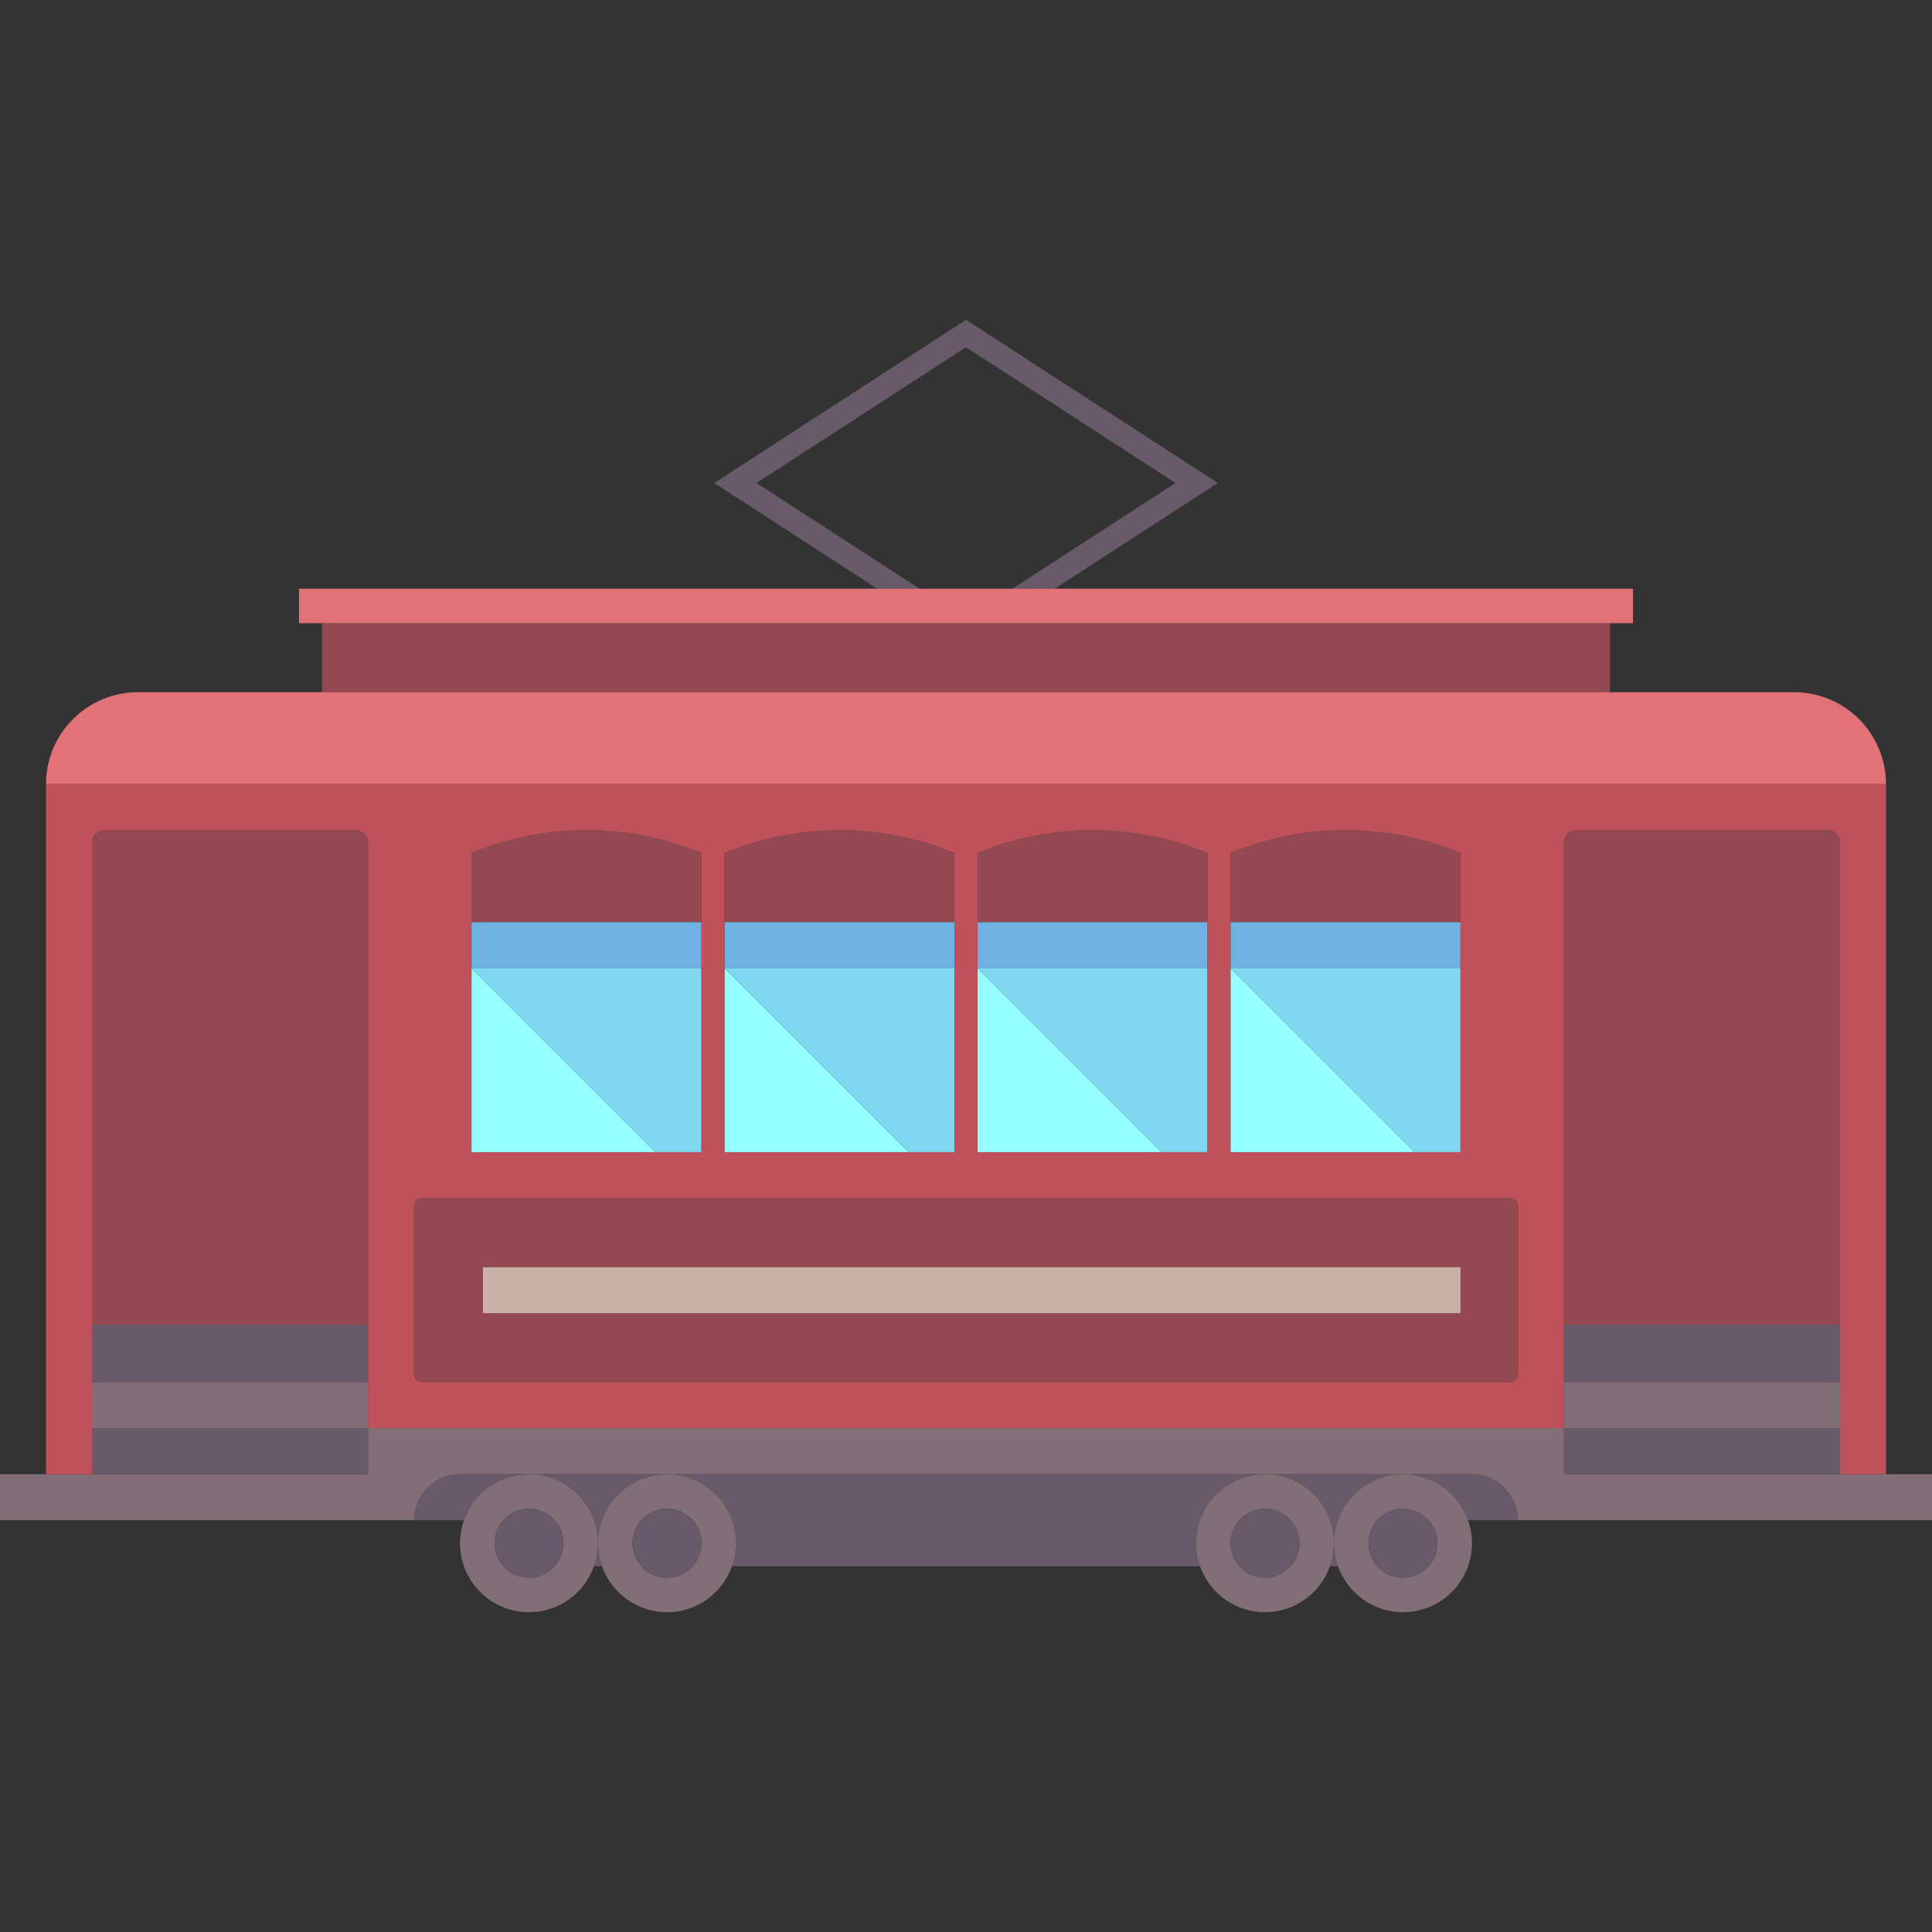 <?xml version="1.0" encoding="iso-8859-1"?>
<!-- Uploaded to: SVG Repo, www.svgrepo.com, Generator: SVG Repo Mixer Tools -->
<svg version="1.1" id="Capa_1" xmlns="http://www.w3.org/2000/svg" xmlns:xlink="http://www.w3.org/1999/xlink" 
	 viewBox="0 0 480 480" xml:space="preserve">
<rect x="0" y="0" width="480" height="480" fill="#333333" stroke="none"/>
<g>
	<polygon style="fill:none;" points="240,86.261 187.949,120 228.464,146.261 251.536,146.261 292.051,120 	"/>
	<polygon style="fill:#695A69;" points="187.949,120 240,86.261 292.051,120 251.536,146.261 262.041,146.261 302.559,120 
		240,79.453 177.441,120 217.959,146.261 228.464,146.261 	"/>
	<path style="fill:#695A69;" d="M147.575,389.118h1.993c-0.634-1.79-0.996-3.707-0.996-5.714
		C148.572,385.411,148.209,387.329,147.575,389.118z"/>
	<path style="fill:#695A69;" d="M314.286,366.261H165.714c9.468,0,17.143,7.675,17.143,17.143c0,2.007-0.363,3.925-0.996,5.714
		h116.278c-0.634-1.79-0.996-3.707-0.996-5.714C297.143,373.936,304.818,366.261,314.286,366.261z"/>
	<path style="fill:#695A69;" d="M330.432,389.118h1.993c-0.634-1.79-0.996-3.707-0.996-5.714
		C331.429,385.411,331.066,387.329,330.432,389.118z"/>
	<path style="fill:#695A69;" d="M365.714,366.261h-14.286h-2.857c7.461,0,13.791,4.775,16.146,11.428h12.425l0,0
		C377.143,371.378,372.026,366.261,365.714,366.261z"/>
	<path style="fill:#695A69;" d="M131.429,366.261h-2.857h-14.286c-6.312,0-11.428,5.117-11.428,11.428l0,0h12.425
		C117.638,371.036,123.968,366.261,131.429,366.261z"/>
	<path style="fill:#695A69;" d="M148.572,383.404c0-9.468,7.675-17.143,17.143-17.143h-34.286
		C140.896,366.261,148.572,373.936,148.572,383.404z"/>
	<path style="fill:#695A69;" d="M331.429,383.404c0-9.468,7.675-17.143,17.143-17.143h-34.286
		C323.753,366.261,331.429,373.936,331.429,383.404z"/>
	<path style="fill:#944851;" d="M174.286,211.944c-18.295-7.577-38.848-7.577-57.143,0c0,7.619,0,9.555,0,17.174h57.143
		C174.286,221.499,174.286,219.563,174.286,211.944z"/>
	<path style="fill:#95FFFF;" d="M117.143,240.547c0,15.238,0,30.477,0,45.714c15.238,0,30.476,0,45.714,0L117.143,240.547z"/>
	<path style="fill:#6EB1E2;" d="M174.286,229.118h-57.143c0,3.809,0,7.619,0,11.429h57.143
		C174.286,236.737,174.286,232.928,174.286,229.118z"/>
	<path style="fill:#80D7F0;" d="M174.286,286.261c0-15.238,0-30.476,0-45.714h-57.143l45.714,45.714
		C166.667,286.261,170.476,286.261,174.286,286.261z"/>
	<path style="fill:#944851;" d="M237.143,211.944c-18.295-7.577-38.848-7.577-57.143,0c0,7.619,0,9.555,0,17.174h57.143
		C237.143,221.499,237.143,219.563,237.143,211.944z"/>
	<path style="fill:#95FFFF;" d="M180,240.547c0,15.238,0,30.477,0,45.714c15.238,0,30.476,0,45.714,0L180,240.547z"/>
	<path style="fill:#6EB1E2;" d="M237.143,229.118H180c0,3.809,0,7.619,0,11.429h57.143
		C237.143,236.737,237.143,232.928,237.143,229.118z"/>
	<path style="fill:#80D7F0;" d="M237.143,286.261c0-15.238,0-30.476,0-45.714H180l45.714,45.714
		C229.524,286.261,233.333,286.261,237.143,286.261z"/>
	<path style="fill:#944851;" d="M300,211.944c-18.295-7.577-38.848-7.577-57.143,0c0,7.619,0,9.555,0,17.174H300
		C300,221.499,300,219.563,300,211.944z"/>
	<path style="fill:#95FFFF;" d="M242.857,240.547c0,15.238,0,30.477,0,45.714c15.238,0,30.476,0,45.714,0L242.857,240.547z"/>
	<path style="fill:#6EB1E2;" d="M300,229.118h-57.143c0,3.809,0,7.619,0,11.429H300C300,236.737,300,232.928,300,229.118z"/>
	<path style="fill:#80D7F0;" d="M300,286.261c0-15.238,0-30.476,0-45.714h-57.143l45.714,45.714
		C292.381,286.261,296.191,286.261,300,286.261z"/>
	<path style="fill:#944851;" d="M362.857,211.944c-18.295-7.577-38.848-7.577-57.143,0c0,7.619,0,9.555,0,17.174h57.143
		C362.857,221.499,362.857,219.563,362.857,211.944z"/>
	<path style="fill:#95FFFF;" d="M305.714,240.547c0,15.238,0,30.477,0,45.714c15.238,0,30.476,0,45.714,0L305.714,240.547z"/>
	<path style="fill:#6EB1E2;" d="M362.857,229.118h-57.143c0,3.809,0,7.619,0,11.429h57.143
		C362.857,236.737,362.857,232.928,362.857,229.118z"/>
	<path style="fill:#80D7F0;" d="M362.857,286.261c0-15.238,0-30.476,0-45.714h-57.143l45.714,45.714
		C355.238,286.261,359.048,286.261,362.857,286.261z"/>
	<path style="fill:#944851;" d="M91.429,209.261c0-1.657-1.343-3-3-3H25.857c-1.657,0-3,1.343-3,3v119.857h68.571V209.261z"/>
	<path style="fill:#944851;" d="M457.143,209.261c0-1.657-1.343-3-3-3h-62.571c-1.657,0-3,1.343-3,3v119.857h68.571V209.261z"/>
	<path style="fill:#944851;" d="M104.857,343.404h270.286c1.105,0,2-0.896,2-2V299.69c0-1.104-0.895-2-2-2H104.857
		c-1.104,0-2,0.896-2,2v41.714C102.857,342.509,103.753,343.404,104.857,343.404z M120,314.833h242.857v11.429H120V314.833z"/>
	<rect x="80" y="154.833" style="fill:#944851;" width="320" height="17.143"/>
	<polygon style="fill:#E17277;" points="400,154.833 405.714,154.833 405.714,146.261 262.041,146.261 251.536,146.261 
		228.464,146.261 217.959,146.261 74.286,146.261 74.286,154.833 80,154.833 	"/>
	<path style="fill:#E17277;" d="M468.572,194.833c0-12.623-10.233-22.857-22.857-22.857h-0.143H400H80H34.429h-0.143
		c-12.624,0-22.857,10.234-22.857,22.857h0.004h457.136H468.572z"/>
	<rect x="22.857" y="354.833" style="fill:#695A69;" width="68.571" height="11.429"/>
	<rect x="22.857" y="329.118" style="fill:#695A69;" width="68.571" height="14.286"/>
	<rect x="388.572" y="354.833" style="fill:#695A69;" width="68.571" height="11.429"/>
	<rect x="388.572" y="329.118" style="fill:#695A69;" width="68.571" height="14.286"/>
	<rect x="22.857" y="343.404" style="fill:#826E77;" width="68.571" height="11.428"/>
	<rect x="388.572" y="343.404" style="fill:#826E77;" width="68.571" height="11.428"/>
	<path style="fill:#826E77;" d="M468.572,366.261h-11.429h-68.571v-11.429H91.429v11.429H22.857H11.429H0v11.428h22.857h68.571
		h11.429l0,0c0-6.312,5.117-11.428,11.428-11.428h14.286h2.857h34.286h148.571h34.286h2.857h14.286
		c6.312,0,11.428,5.117,11.428,11.428l0,0h11.429h68.571H480v-11.428H468.572z"/>
	<path style="fill:#BF515A;" d="M22.857,354.833v-11.428v-14.286V209.261c0-1.657,1.343-3,3-3h62.571c1.657,0,3,1.343,3,3v119.857
		v14.286v11.428h297.143v-11.428v-14.286V209.261c0-1.657,1.343-3,3-3h62.571c1.657,0,3,1.343,3,3v119.857v14.286v11.428v11.429
		h11.429v-11.429V194.975c0-0.048-0.003-0.095-0.004-0.143H11.432c0,0.048-0.004,0.095-0.004,0.143v159.857v11.429h11.429V354.833z
		 M305.714,240.547c0-3.81,0-7.619,0-11.429c0-7.619,0-9.556,0-17.174c18.295-7.577,38.848-7.577,57.143,0c0,7.619,0,9.555,0,17.174
		c0,3.809,0,7.619,0,11.429c0,15.238,0,30.477,0,45.714c-3.809,0-7.619,0-11.429,0c-15.238,0-30.477,0-45.714,0
		C305.714,271.023,305.714,255.785,305.714,240.547z M242.857,240.547c0-3.81,0-7.619,0-11.429c0-7.619,0-9.556,0-17.174
		c18.295-7.577,38.848-7.577,57.143,0c0,7.619,0,9.555,0,17.174c0,3.809,0,7.619,0,11.429c0,15.238,0,30.477,0,45.714
		c-3.809,0-7.619,0-11.428,0c-15.238,0-30.477,0-45.714,0C242.857,271.023,242.857,255.785,242.857,240.547z M180,240.547
		c0-3.81,0-7.619,0-11.429c0-7.619,0-9.556,0-17.174c18.295-7.577,38.848-7.577,57.143,0c0,7.619,0,9.555,0,17.174
		c0,3.809,0,7.619,0,11.429c0,15.238,0,30.477,0,45.714c-3.809,0-7.619,0-11.428,0c-15.238,0-30.477,0-45.714,0
		C180,271.023,180,255.785,180,240.547z M117.143,240.547c0-3.81,0-7.619,0-11.429c0-7.619,0-9.556,0-17.174
		c18.295-7.577,38.848-7.577,57.143,0c0,7.619,0,9.555,0,17.174c0,3.809,0,7.619,0,11.429c0,15.238,0,30.477,0,45.714
		c-3.809,0-7.619,0-11.429,0c-15.238,0-30.477,0-45.714,0C117.143,271.023,117.143,255.785,117.143,240.547z M102.857,299.69
		c0-1.104,0.896-2,2-2h270.286c1.105,0,2,0.896,2,2v41.714c0,1.104-0.895,2-2,2H104.857c-1.104,0-2-0.896-2-2V299.69z"/>
	<path style="fill:#826E77;" d="M131.429,366.261c-7.461,0-13.791,4.775-16.146,11.428c-0.634,1.79-0.996,3.708-0.996,5.714
		c0,9.468,7.675,17.143,17.143,17.143c7.461,0,13.791-4.775,16.147-11.429c0.634-1.79,0.996-3.707,0.996-5.714
		C148.572,373.936,140.896,366.261,131.429,366.261z M131.429,391.975c-4.734,0-8.571-3.838-8.571-8.571s3.838-8.572,8.571-8.572
		S140,378.67,140,383.404S136.162,391.975,131.429,391.975z"/>
	<circle style="fill:#695A69;" cx="131.429" cy="383.404" r="8.571"/>
	<path style="fill:#826E77;" d="M165.714,366.261c-9.468,0-17.143,7.675-17.143,17.143c0,2.007,0.363,3.925,0.996,5.714
		c2.356,6.654,8.686,11.429,16.146,11.429s13.791-4.775,16.146-11.429c0.634-1.79,0.996-3.707,0.996-5.714
		C182.857,373.936,175.182,366.261,165.714,366.261z M165.714,391.975c-4.734,0-8.572-3.838-8.572-8.571s3.838-8.572,8.572-8.572
		s8.571,3.838,8.571,8.572S170.448,391.975,165.714,391.975z"/>
	<circle style="fill:#695A69;" cx="165.714" cy="383.404" r="8.571"/>
	<path style="fill:#826E77;" d="M314.286,366.261c-9.468,0-17.143,7.675-17.143,17.143c0,2.007,0.363,3.925,0.996,5.714
		c2.356,6.654,8.686,11.429,16.147,11.429c7.461,0,13.791-4.775,16.146-11.429c0.634-1.79,0.996-3.707,0.996-5.714
		C331.429,373.936,323.753,366.261,314.286,366.261z M314.286,391.975c-4.734,0-8.571-3.838-8.571-8.571s3.838-8.572,8.571-8.572
		c4.734,0,8.571,3.838,8.571,8.572S319.02,391.975,314.286,391.975z"/>
	<circle style="fill:#695A69;" cx="314.286" cy="383.404" r="8.571"/>
	<path style="fill:#826E77;" d="M348.572,366.261c-9.468,0-17.143,7.675-17.143,17.143c0,2.007,0.363,3.925,0.996,5.714
		c2.356,6.654,8.686,11.429,16.147,11.429c9.468,0,17.143-7.675,17.143-17.143c0-2.007-0.363-3.925-0.996-5.714
		C362.362,371.036,356.032,366.261,348.572,366.261z M357.143,383.404c0,4.734-3.838,8.571-8.571,8.571
		c-4.734,0-8.572-3.838-8.572-8.571s3.838-8.572,8.572-8.572C353.305,374.833,357.143,378.67,357.143,383.404z"/>
	<circle style="fill:#695A69;" cx="348.572" cy="383.404" r="8.571"/>
	<rect x="120" y="314.833" style="fill:#C8B2A8;" width="242.857" height="11.429"/>
</g>
</svg>